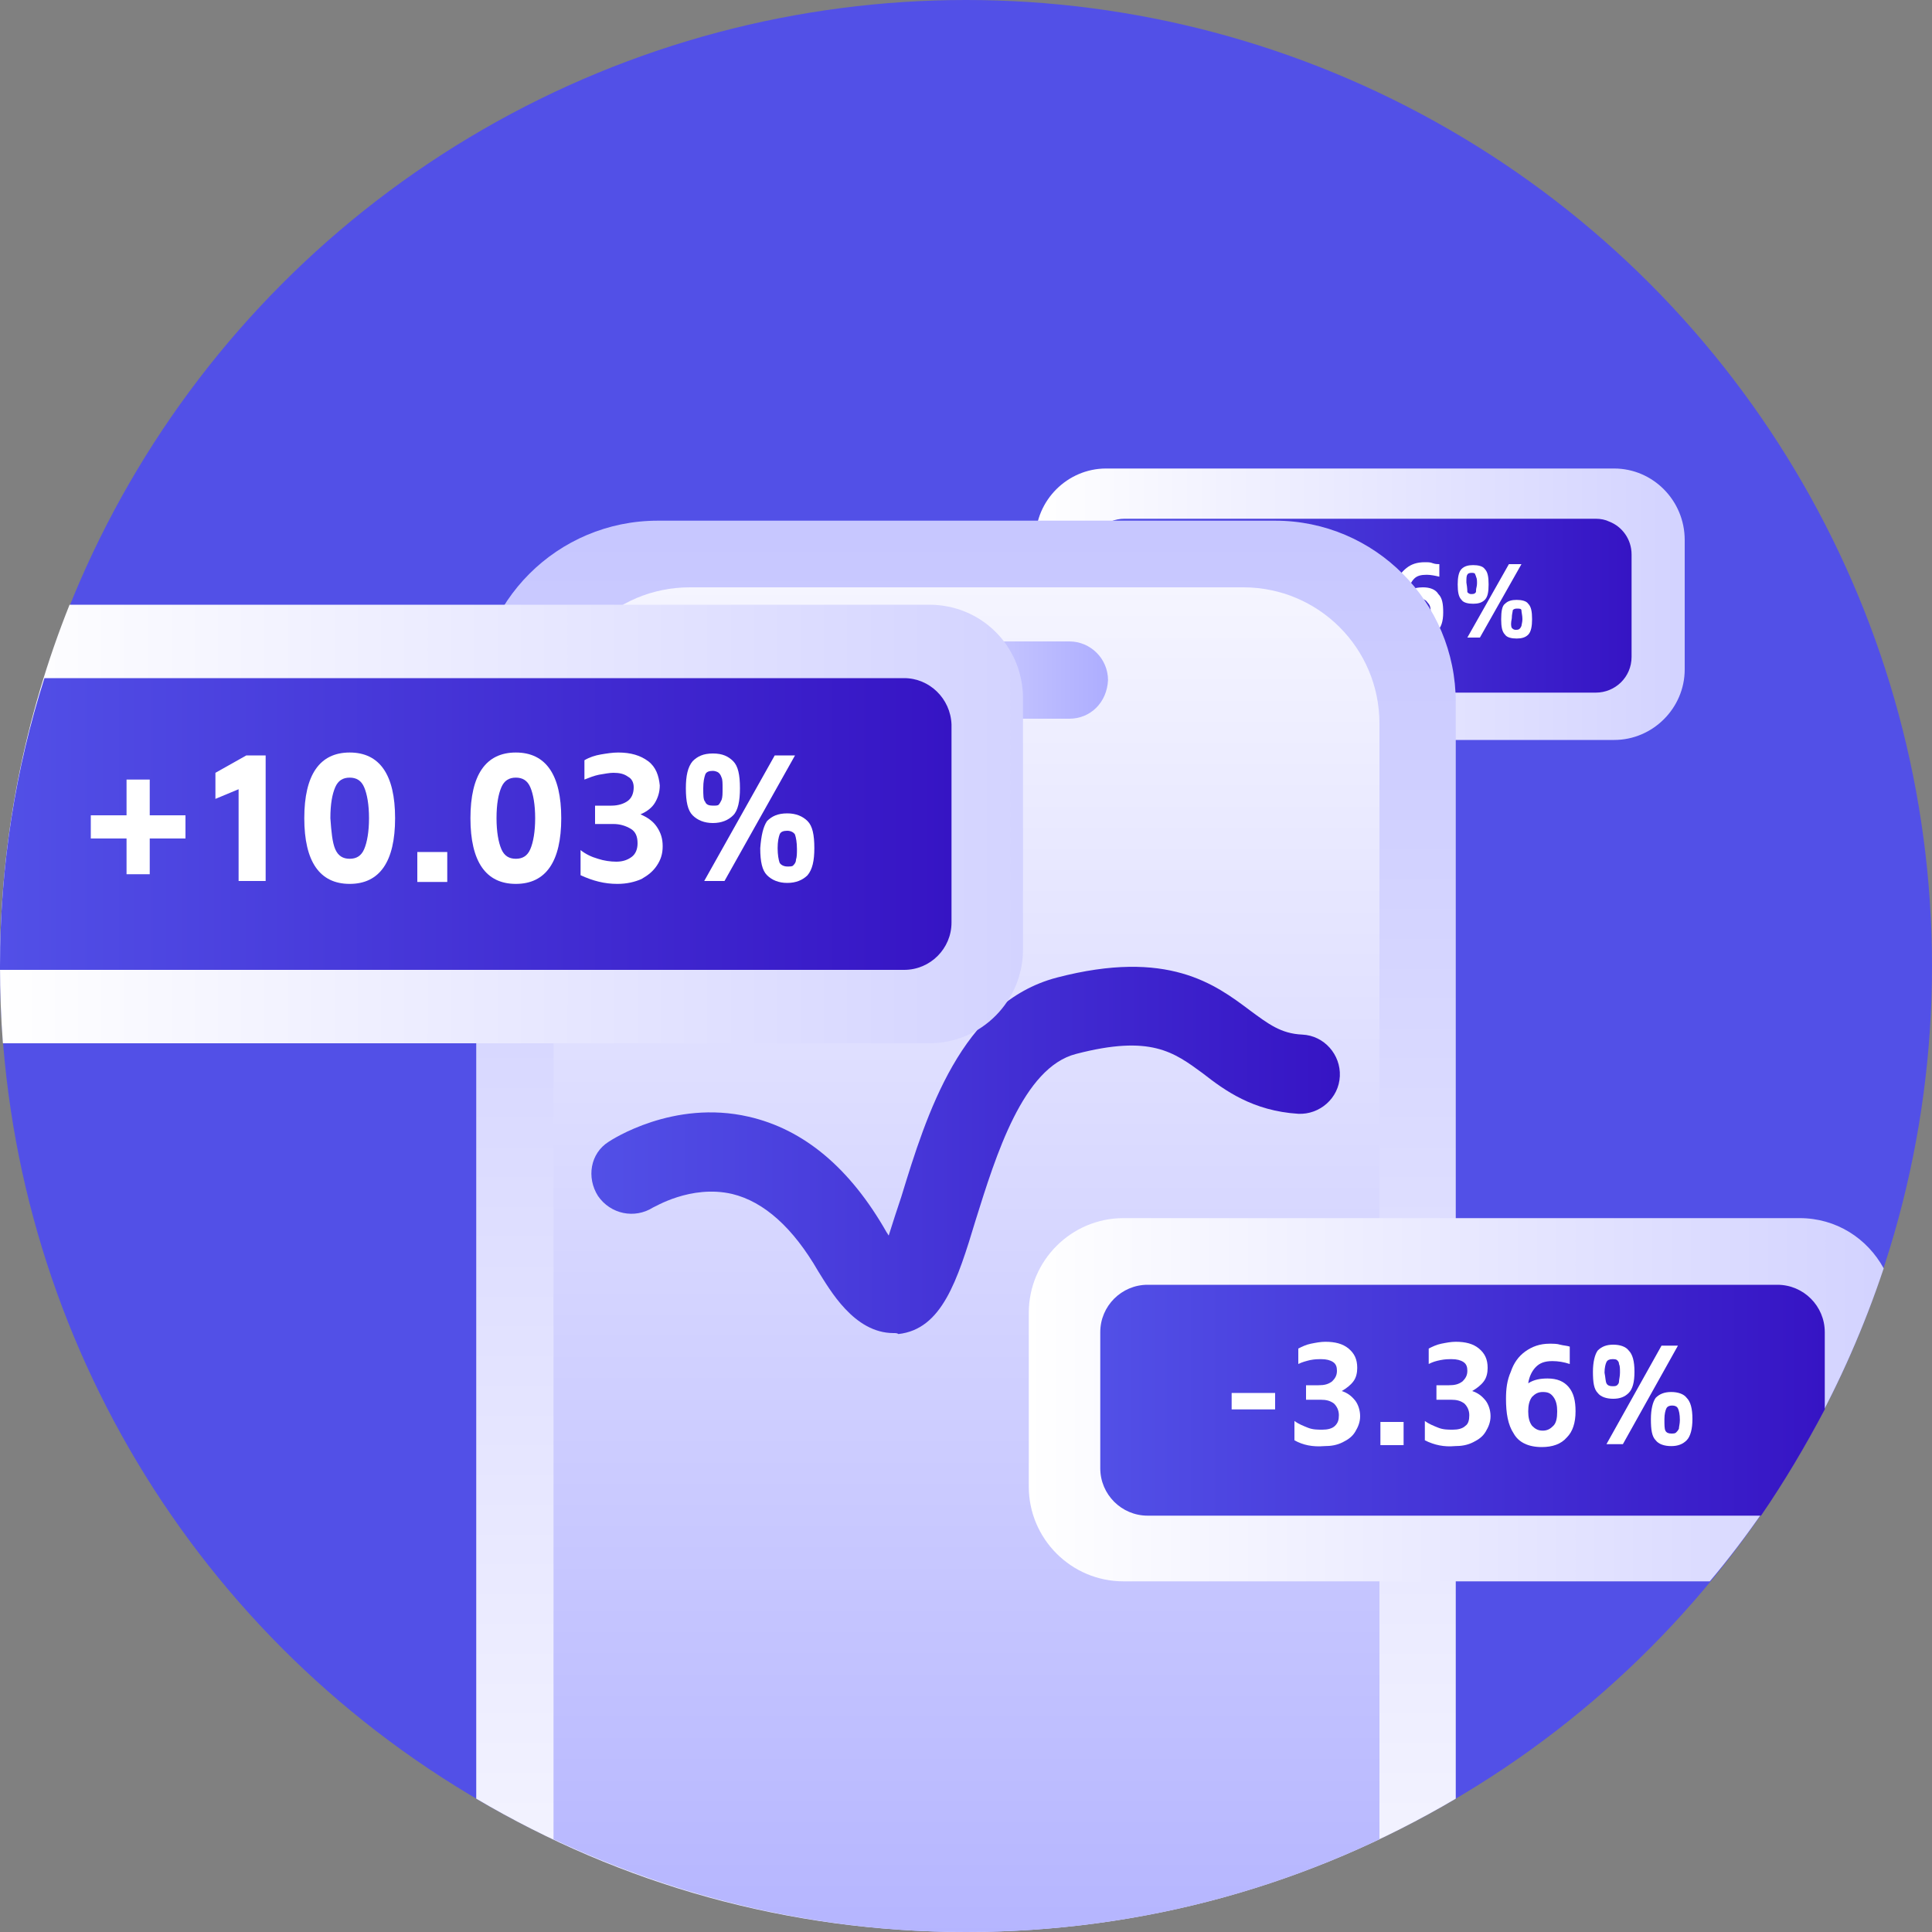 <?xml version="1.0" encoding="utf-8"?>
<!-- Generator: Adobe Illustrator 25.2.0, SVG Export Plug-In . SVG Version: 6.00 Build 0)  -->
<svg version="1.1" id="图层_1" xmlns="http://www.w3.org/2000/svg" xmlns:xlink="http://www.w3.org/1999/xlink" x="0px" y="0px"
	 viewBox="0 0 200 200" style="enable-background:new 0 0 200 200;" xml:space="preserve">
<rect x="0" y="0" width="200" height="200" fill="#808080" stroke="none"/>
<style type="text/css">
	.st0{fill:#5250E7;}
	.st1{fill:url(#SVGID_1_);}
	.st2{fill:url(#SVGID_2_);}
	.st3{fill:#FFFFFF;}
	.st4{fill:url(#SVGID_3_);}
	.st5{fill:url(#SVGID_4_);}
	.st6{fill:url(#SVGID_5_);}
	.st7{fill:url(#SVGID_6_);}
	.st8{fill:url(#SVGID_7_);}
	.st9{fill:url(#SVGID_8_);}
	.st10{fill:url(#SVGID_9_);}
	.st11{fill:url(#SVGID_10_);}
</style>
<circle class="st0" cx="100" cy="100" r="100"/>
<g>
	<linearGradient id="SVGID_1_" gradientUnits="userSpaceOnUse" x1="107.014" y1="62.6" x2="276.575" y2="62.6">
		<stop  offset="0" style="stop-color:#FFFFFF"/>
		<stop  offset="1" style="stop-color:#8F8FFF"/>
	</linearGradient>
	<path class="st1" d="M167.1,48.5h-0.2h-52.2h-0.2c-4,0-7.3,3.3-7.3,7.3v13.5c0,4,3.3,7.3,7.3,7.3h7.1H160h7.1c4,0,7.3-3.3,7.3-7.3
		V55.9C174.4,51.8,171.1,48.5,167.1,48.5z"/>
	<linearGradient id="SVGID_2_" gradientUnits="userSpaceOnUse" x1="112.737" y1="62.637" x2="168.861" y2="62.637">
		<stop  offset="0" style="stop-color:#5250E7"/>
		<stop  offset="1" style="stop-color:#3614C4"/>
	</linearGradient>
	<path class="st2" d="M166.6,54c-0.4-0.2-0.9-0.3-1.4-0.3h0h-48.8c-2,0-3.7,1.6-3.7,3.7v6v4.6c0,2,1.6,3.7,3.7,3.7h1.3h46.2h1.3
		c2,0,3.7-1.6,3.7-3.7v-4.6v-6C168.9,55.8,167.9,54.5,166.6,54z"/>
	<g>
		<path class="st3" d="M126.3,62.1v1.3h-3.4v-1.3H126.3z"/>
		<path class="st3" d="M127.8,65.7v-1.5c0.3,0.2,0.7,0.4,1,0.5c0.4,0.1,0.7,0.1,1.1,0.1c0.4,0,0.7-0.1,1-0.3
			c0.2-0.2,0.3-0.4,0.3-0.8c0-0.4-0.1-0.7-0.4-0.9c-0.3-0.2-0.6-0.3-1-0.3h-1.1v-1.1h1c0.4,0,0.7-0.1,1-0.3c0.2-0.2,0.4-0.4,0.4-0.8
			c0-0.3-0.1-0.5-0.3-0.7c-0.2-0.1-0.5-0.2-0.9-0.2c-0.3,0-0.5,0-0.9,0.1c-0.3,0.1-0.6,0.1-0.9,0.3v-1.2c0.3-0.1,0.6-0.3,1-0.4
			s0.7-0.1,1.1-0.1c0.7,0,1.3,0.1,1.8,0.5c0.4,0.4,0.7,0.8,0.7,1.5c0,0.4-0.1,0.7-0.3,1s-0.5,0.5-0.9,0.7c0.4,0.1,0.7,0.4,1,0.7
			c0.2,0.3,0.4,0.7,0.4,1.2c0,0.4-0.1,0.8-0.4,1.2c-0.2,0.4-0.5,0.6-1,0.8c-0.4,0.2-0.9,0.3-1.4,0.3
			C129.2,66.3,128.5,66.1,127.8,65.7z"/>
		<path class="st3" d="M136.2,64.3v1.8h-1.8v-1.8H136.2z"/>
		<path class="st3" d="M137.9,65.7v-1.5c0.3,0.2,0.7,0.4,1,0.5s0.7,0.1,1.1,0.1c0.4,0,0.7-0.1,1-0.3c0.2-0.1,0.3-0.4,0.3-0.8
			c0-0.4-0.1-0.7-0.4-0.9c-0.3-0.2-0.6-0.3-1-0.3h-1.1v-1.1h1c0.4,0,0.7-0.1,1-0.3c0.2-0.2,0.4-0.4,0.4-0.8c0-0.3-0.1-0.5-0.3-0.7
			c-0.2-0.1-0.5-0.2-0.9-0.2c-0.3,0-0.5,0-0.9,0.1s-0.6,0.1-0.9,0.3v-1.2c0.3-0.1,0.6-0.3,1-0.4c0.4-0.1,0.7-0.1,1.1-0.1
			c0.7,0,1.3,0.1,1.8,0.5c0.4,0.4,0.7,0.8,0.7,1.5c0,0.4-0.1,0.7-0.3,1c-0.2,0.3-0.5,0.5-0.9,0.7c0.4,0.1,0.7,0.4,1,0.7
			c0.2,0.3,0.4,0.7,0.4,1.2c0,0.4-0.1,0.8-0.4,1.2c-0.2,0.4-0.5,0.6-1,0.8c-0.4,0.2-0.9,0.3-1.4,0.3
			C139.4,66.3,138.6,66.1,137.9,65.7z"/>
		<path class="st3" d="M144.5,60.4c0.2-0.7,0.6-1.2,1.1-1.6s1.1-0.6,1.9-0.6c0.3,0,0.6,0,0.8,0.1c0.3,0.1,0.5,0.1,0.7,0.1v1.3
			c-0.4-0.1-0.9-0.2-1.3-0.2c-0.6,0-1,0.1-1.3,0.4c-0.3,0.3-0.5,0.7-0.6,1.3c0.4-0.3,1-0.4,1.5-0.4c0.7,0,1.3,0.2,1.6,0.7
			c0.4,0.4,0.5,1,0.5,1.9c0,0.9-0.2,1.6-0.7,2c-0.4,0.5-1.1,0.7-1.9,0.7c-1,0-1.8-0.4-2.2-1c-0.4-0.7-0.6-1.6-0.6-2.7
			C144.2,61.8,144.2,61.1,144.5,60.4z M147.8,62.4c-0.2-0.3-0.4-0.4-0.8-0.4s-0.6,0.1-0.8,0.4c-0.2,0.3-0.3,0.7-0.3,1.1
			s0.1,0.8,0.3,1.1c0.2,0.2,0.4,0.4,0.8,0.4s0.6-0.1,0.8-0.4s0.3-0.6,0.3-1.1C148.1,63,148.1,62.7,147.8,62.4z"/>
		<path class="st3" d="M151.3,62.1c-0.3-0.3-0.4-0.8-0.4-1.6c0-0.7,0.1-1.3,0.4-1.6c0.3-0.3,0.7-0.4,1.2-0.4c0.5,0,1,0.1,1.2,0.4
			c0.3,0.3,0.4,0.8,0.4,1.6c0,0.8-0.1,1.3-0.4,1.6c-0.3,0.3-0.7,0.4-1.2,0.4S151.5,62.4,151.3,62.1z M151.9,61.3
			c0.1,0.1,0.2,0.2,0.4,0.2c0.1,0,0.3,0,0.4-0.1c0.1-0.1,0.1-0.1,0.1-0.3s0.1-0.4,0.1-0.7c0-0.3,0-0.5-0.1-0.7
			c0-0.1-0.1-0.2-0.1-0.3c-0.1-0.1-0.2-0.1-0.4-0.1c-0.2,0-0.4,0.1-0.4,0.2c-0.1,0.1-0.1,0.4-0.1,0.8
			C151.9,60.9,151.9,61.2,151.9,61.3z M156.2,58.4h1.3l-4.3,7.6h-1.3L156.2,58.4z M155.8,62.5c0.3-0.3,0.7-0.4,1.2-0.4
			c0.5,0,1,0.1,1.2,0.4c0.3,0.3,0.4,0.8,0.4,1.6c0,0.7-0.1,1.3-0.4,1.6s-0.7,0.4-1.2,0.4s-1-0.1-1.2-0.4c-0.3-0.3-0.4-0.8-0.4-1.6
			C155.4,63.3,155.5,62.7,155.8,62.5z M156.5,65c0.1,0.1,0.2,0.2,0.4,0.2c0.1,0,0.3,0,0.4-0.1c0.1-0.1,0.1-0.1,0.2-0.3
			c0-0.1,0.1-0.4,0.1-0.7c0-0.4-0.1-0.7-0.1-0.9S157.3,63,157,63c-0.2,0-0.4,0.1-0.4,0.2s-0.1,0.4-0.1,0.8
			C156.4,64.5,156.4,64.8,156.5,65z"/>
	</g>
</g>
<linearGradient id="SVGID_3_" gradientUnits="userSpaceOnUse" x1="100" y1="-26.264" x2="100" y2="319.124" gradientTransform="matrix(1 0 0 -1 0 202)">
	<stop  offset="0" style="stop-color:#FFFFFF"/>
	<stop  offset="1" style="stop-color:#8F8FFF"/>
</linearGradient>
<path class="st4" d="M132,53.9H68.1c-10.4,0-18.8,8.4-18.8,18.8v113.5C64.2,195,81.5,200,100,200s35.8-5,50.7-13.8V72.7
	C150.7,62.3,142.3,53.9,132,53.9z"/>
<linearGradient id="SVGID_4_" gradientUnits="userSpaceOnUse" x1="100.05" y1="163.432" x2="100.05" y2="-81.993" gradientTransform="matrix(1 0 0 -1 0 202)">
	<stop  offset="0" style="stop-color:#FFFFFF"/>
	<stop  offset="1" style="stop-color:#8F8FFF"/>
</linearGradient>
<path class="st5" d="M128.7,60.8H71.4c-7.8,0-14.1,6.3-14.1,14.1v115.5c13,6.1,27.4,9.6,42.7,9.6s29.8-3.4,42.8-9.6V74.9
	C142.8,67.1,136.5,60.8,128.7,60.8z"/>
<linearGradient id="SVGID_5_" gradientUnits="userSpaceOnUse" x1="75.935" y1="268.4" x2="128.987" y2="268.4" gradientTransform="matrix(1 0 0 1 0 -198)">
	<stop  offset="0" style="stop-color:#FFFFFF"/>
	<stop  offset="1" style="stop-color:#8F8FFF"/>
</linearGradient>
<path class="st6" d="M110.7,74.4H89.4c-2.2,0-4-1.8-4-4l0,0c0-2.2,1.8-4,4-4h21.3c2.2,0,4,1.8,4,4l0,0
	C114.6,72.7,112.9,74.4,110.7,74.4z"/>
<linearGradient id="SVGID_6_" gradientUnits="userSpaceOnUse" x1="61.22" y1="82.908" x2="138.704" y2="82.908" gradientTransform="matrix(1 0 0 -1 0 202)">
	<stop  offset="0" style="stop-color:#5250E7"/>
	<stop  offset="1" style="stop-color:#3614C4"/>
</linearGradient>
<path class="st7" d="M92.5,138c-4.1,0-6.6-4.5-7.8-6.4c-2.6-4.5-5.6-7.2-8.9-8c-4.3-1-8.1,1.4-8.2,1.4c-1.9,1.2-4.4,0.7-5.7-1.2
	c-1.2-1.9-0.8-4.4,1.1-5.6c0.3-0.2,6.7-4.4,14.5-2.6c5.7,1.3,10.5,5.3,14.3,12c0.1,0.1,0.1,0.2,0.2,0.3c0.4-1.3,0.9-2.8,1.3-4
	c2.6-8.5,6.2-20.1,16.1-22.7c11.5-3,16.4,0.7,20,3.4c1.9,1.4,3.2,2.4,5.4,2.5c2.3,0.1,4,2.1,3.9,4.3c-0.1,2.3-2.1,4-4.3,3.9
	c-4.7-0.3-7.6-2.4-9.9-4.2c-3-2.2-5.4-4-13.1-2c-5.5,1.4-8.3,10.5-10.4,17.2c-1.9,6.3-3.5,11.3-8,11.8C92.9,138,92.7,138,92.5,138z"
	/>
<linearGradient id="SVGID_7_" gradientUnits="userSpaceOnUse" x1="106.255" y1="57.1" x2="329.561" y2="57.1" gradientTransform="matrix(1 0 0 -1 0 202)">
	<stop  offset="0" style="stop-color:#FFFFFF"/>
	<stop  offset="1" style="stop-color:#8F8FFF"/>
</linearGradient>
<path class="st8" d="M195,131.3c-1.7-3.1-4.9-5.2-8.7-5.2h-70c-5.4,0-9.8,4.4-9.8,9.8v18c0,5.4,4.4,9.8,9.8,9.8H177
	C184.9,154.3,191,143.3,195,131.3z"/>
<linearGradient id="SVGID_8_" gradientUnits="userSpaceOnUse" x1="113.9" y1="57.05" x2="188.9" y2="57.05" gradientTransform="matrix(1 0 0 -1 0 202)">
	<stop  offset="0" style="stop-color:#5250E7"/>
	<stop  offset="1" style="stop-color:#3614C4"/>
</linearGradient>
<path class="st9" d="M188.9,145.9v-8c0-2.7-2.2-4.9-4.9-4.9h-65.2c-2.7,0-4.9,2.2-4.9,4.9V152c0,2.7,2.2,4.9,4.9,4.9h63.5
	C184.7,153.4,186.9,149.7,188.9,145.9z"/>
<g>
	<path class="st3" d="M132,144.2v1.7h-4.5v-1.7H132z"/>
	<path class="st3" d="M134,149.1v-2c0.4,0.3,0.9,0.5,1.4,0.7s1,0.2,1.5,0.2s1-0.1,1.3-0.4s0.4-0.6,0.4-1.1s-0.2-0.9-0.5-1.2
		c-0.4-0.3-0.8-0.4-1.4-0.4h-1.5v-1.5h1.3c0.6,0,1-0.1,1.4-0.4c0.3-0.3,0.5-0.6,0.5-1.1c0-0.4-0.1-0.7-0.4-0.9
		c-0.3-0.2-0.7-0.3-1.2-0.3c-0.4,0-0.7,0-1.2,0.1c-0.4,0.1-0.8,0.2-1.2,0.4v-1.6c0.4-0.2,0.8-0.4,1.3-0.5s1-0.2,1.5-0.2
		c1,0,1.8,0.2,2.4,0.7c0.6,0.5,0.9,1.1,0.9,2c0,0.5-0.1,1-0.4,1.4c-0.3,0.4-0.7,0.7-1.2,1c0.6,0.2,1,0.5,1.4,1
		c0.3,0.4,0.5,1,0.5,1.6s-0.2,1.1-0.5,1.6s-0.7,0.8-1.3,1.1s-1.2,0.4-1.9,0.4C135.9,149.8,134.9,149.6,134,149.1z"/>
	<path class="st3" d="M145.3,147.2v2.4h-2.4v-2.4H145.3z"/>
	<path class="st3" d="M147.5,149.1v-2c0.4,0.3,0.9,0.5,1.4,0.7s1,0.2,1.5,0.2s1-0.1,1.3-0.4c0.3-0.2,0.4-0.6,0.4-1.1
		s-0.2-0.9-0.5-1.2c-0.4-0.3-0.8-0.4-1.4-0.4h-1.5v-1.5h1.3c0.6,0,1-0.1,1.4-0.4c0.3-0.3,0.5-0.6,0.5-1.1c0-0.4-0.1-0.7-0.4-0.9
		c-0.3-0.2-0.7-0.3-1.2-0.3c-0.4,0-0.7,0-1.2,0.1s-0.8,0.2-1.2,0.4v-1.6c0.4-0.2,0.8-0.4,1.3-0.5s1-0.2,1.5-0.2c1,0,1.8,0.2,2.4,0.7
		c0.6,0.5,0.9,1.1,0.9,2c0,0.5-0.1,1-0.4,1.4c-0.3,0.4-0.7,0.7-1.2,1c0.6,0.2,1,0.5,1.4,1c0.3,0.4,0.5,1,0.5,1.6s-0.2,1.1-0.5,1.6
		s-0.7,0.8-1.3,1.1s-1.2,0.4-1.9,0.4C149.5,149.8,148.5,149.6,147.5,149.1z"/>
	<path class="st3" d="M156.4,142c0.3-0.9,0.8-1.6,1.5-2.1s1.5-0.8,2.5-0.8c0.4,0,0.8,0,1.1,0.1c0.4,0.1,0.7,0.1,1,0.2v1.8
		c-0.6-0.2-1.2-0.3-1.8-0.3c-0.8,0-1.3,0.2-1.7,0.6c-0.4,0.4-0.7,1-0.8,1.7c0.6-0.4,1.3-0.5,2-0.5c1,0,1.7,0.3,2.2,0.9
		c0.5,0.6,0.7,1.4,0.7,2.5c0,1.2-0.3,2.1-0.9,2.7c-0.6,0.7-1.5,1-2.6,1c-1.4,0-2.4-0.5-2.9-1.4c-0.6-0.9-0.8-2.1-0.8-3.6
		C155.9,143.8,156,142.9,156.4,142z M160.8,144.6c-0.3-0.4-0.6-0.5-1.1-0.5s-0.8,0.2-1.1,0.5c-0.3,0.4-0.4,0.9-0.4,1.5
		s0.1,1.1,0.4,1.5c0.3,0.3,0.6,0.5,1.1,0.5s0.8-0.2,1.1-0.5s0.4-0.8,0.4-1.5C161.2,145.5,161.1,145,160.8,144.6z"/>
	<path class="st3" d="M165.4,144.2c-0.4-0.4-0.5-1.1-0.5-2.2c0-1,0.2-1.8,0.5-2.2c0.4-0.4,0.9-0.6,1.6-0.6c0.7,0,1.3,0.2,1.6,0.6
		c0.4,0.4,0.6,1.1,0.6,2.2c0,1.1-0.2,1.8-0.6,2.2c-0.4,0.4-0.9,0.6-1.6,0.6C166.3,144.8,165.7,144.6,165.4,144.2z M166.3,143.2
		c0.1,0.2,0.3,0.3,0.6,0.3c0.2,0,0.4,0,0.5-0.1s0.2-0.2,0.2-0.4s0.1-0.5,0.1-0.9s0-0.7-0.1-0.9c0-0.2-0.1-0.3-0.2-0.4
		c-0.1-0.1-0.3-0.1-0.5-0.1c-0.3,0-0.5,0.1-0.6,0.3s-0.2,0.6-0.2,1.1C166.2,142.6,166.2,143,166.3,143.2z M172,139.3h1.7l-5.7,10.2
		h-1.7L172,139.3z M171.4,144.7c0.4-0.4,0.9-0.6,1.6-0.6c0.7,0,1.3,0.2,1.6,0.6c0.4,0.4,0.6,1.1,0.6,2.2c0,1-0.2,1.8-0.6,2.2
		c-0.4,0.4-0.9,0.6-1.6,0.6c-0.7,0-1.3-0.2-1.6-0.6c-0.4-0.4-0.5-1.1-0.5-2.2C170.9,145.9,171.1,145.1,171.4,144.7z M172.4,148.1
		c0.1,0.2,0.3,0.3,0.6,0.3c0.2,0,0.4,0,0.5-0.1s0.2-0.2,0.3-0.4c0-0.2,0.1-0.5,0.1-0.9c0-0.6-0.1-1-0.2-1.2
		c-0.1-0.2-0.3-0.3-0.6-0.3s-0.5,0.1-0.6,0.3s-0.2,0.6-0.2,1.1C172.3,147.5,172.3,147.9,172.4,148.1z"/>
</g>
<linearGradient id="SVGID_9_" gradientUnits="userSpaceOnUse" x1="-0.363" y1="116.7" x2="269.881" y2="116.7" gradientTransform="matrix(1 0 0 -1 0 202)">
	<stop  offset="0" style="stop-color:#FFFFFF"/>
	<stop  offset="1" style="stop-color:#8F8FFF"/>
</linearGradient>
<path class="st10" d="M96.2,62.6h-89C2.6,74.1,0,86.8,0,100c0,2.7,0.1,5.4,0.3,8h95.9c5.4,0,9.7-4.4,9.7-9.7v-26
	C105.9,66.9,101.6,62.6,96.2,62.6z"/>
<linearGradient id="SVGID_10_" gradientUnits="userSpaceOnUse" x1="0" y1="116.7" x2="98.5" y2="116.7" gradientTransform="matrix(1 0 0 -1 0 202)">
	<stop  offset="0" style="stop-color:#5250E7"/>
	<stop  offset="1" style="stop-color:#3614C4"/>
</linearGradient>
<path class="st11" d="M93.6,70.2h-89C1.6,79.6,0,89.6,0,100c0,0.1,0,0.3,0,0.4c0.1,0,0.1,0,0.2,0h93.4c2.7,0,4.9-2.2,4.9-4.9V75
	C98.4,72.3,96.2,70.2,93.6,70.2z"/>
<g>
	<path class="st3" d="M15.5,86.8v3.7h-2.4v-3.7H9.4v-2.4h3.7v-3.7h2.4v3.7h3.7v2.4H15.5z"/>
	<path class="st3" d="M24.7,81.7l-2.4,1V80l3.2-1.8h2v13h-2.8C24.7,91.2,24.7,81.7,24.7,81.7z"/>
	<path class="st3" d="M31.5,84.7c0-4.5,1.6-6.8,4.7-6.8s4.7,2.3,4.7,6.8s-1.6,6.8-4.7,6.8S31.5,89.2,31.5,84.7z M34.7,87.9
		c0.3,0.7,0.8,1,1.5,1s1.2-0.3,1.5-1s0.5-1.8,0.5-3.2c0-1.4-0.2-2.5-0.5-3.2s-0.8-1-1.5-1s-1.2,0.3-1.5,1s-0.5,1.7-0.5,3.2
		C34.3,86.1,34.4,87.2,34.7,87.9z"/>
	<path class="st3" d="M46.3,88.2v3.1h-3.1v-3.1H46.3z"/>
	<path class="st3" d="M48.7,84.7c0-4.5,1.6-6.8,4.7-6.8s4.7,2.3,4.7,6.8s-1.6,6.8-4.7,6.8S48.7,89.2,48.7,84.7z M51.9,87.9
		c0.3,0.7,0.8,1,1.5,1s1.2-0.3,1.5-1s0.5-1.8,0.5-3.2c0-1.4-0.2-2.5-0.5-3.2s-0.8-1-1.5-1s-1.2,0.3-1.5,1s-0.5,1.7-0.5,3.2
		C51.4,86.1,51.6,87.2,51.9,87.9z"/>
	<path class="st3" d="M60.1,90.6V88c0.5,0.4,1.1,0.7,1.8,0.9c0.6,0.2,1.3,0.3,1.9,0.3c0.7,0,1.2-0.2,1.6-0.5s0.6-0.8,0.6-1.4
		c0-0.7-0.2-1.2-0.7-1.5s-1.1-0.5-1.8-0.5h-1.9v-1.9h1.7c0.7,0,1.3-0.2,1.7-0.5c0.4-0.3,0.6-0.8,0.6-1.4c0-0.5-0.2-0.9-0.6-1.1
		c-0.4-0.3-0.9-0.4-1.5-0.4c-0.4,0-0.9,0.1-1.5,0.2c-0.5,0.1-1,0.3-1.5,0.5v-2c0.5-0.3,1.1-0.5,1.7-0.6c0.6-0.1,1.2-0.2,1.8-0.2
		c1.3,0,2.3,0.3,3.1,0.9c0.8,0.6,1.1,1.5,1.2,2.5c0,0.7-0.2,1.3-0.5,1.8S67,84,66.3,84.3c0.7,0.3,1.3,0.7,1.7,1.3
		c0.4,0.6,0.6,1.2,0.6,2s-0.2,1.4-0.6,2s-0.9,1-1.6,1.4c-0.7,0.3-1.5,0.5-2.5,0.5C62.6,91.5,61.4,91.2,60.1,90.6z"/>
	<path class="st3" d="M71.7,84.4C71.2,83.9,71,83,71,81.6c0-1.3,0.2-2.2,0.7-2.8c0.5-0.5,1.1-0.8,2.1-0.8s1.6,0.3,2.1,0.8
		s0.7,1.4,0.7,2.8c0,1.3-0.2,2.3-0.7,2.8s-1.2,0.8-2.1,0.8S72.2,84.9,71.7,84.4z M73,83c0.1,0.3,0.4,0.4,0.8,0.4
		c0.3,0,0.5,0,0.6-0.1s0.2-0.3,0.3-0.5c0.1-0.3,0.1-0.6,0.1-1.2c0-0.5,0-0.9-0.1-1.1c-0.1-0.3-0.2-0.4-0.3-0.5
		c-0.1-0.1-0.4-0.2-0.6-0.2c-0.4,0-0.7,0.1-0.8,0.4c-0.1,0.3-0.2,0.7-0.2,1.4C72.8,82.3,72.8,82.8,73,83z M80.2,78.2h2.1l-7.3,13
		h-2.1L80.2,78.2z M79.4,85c0.5-0.5,1.1-0.8,2.1-0.8c0.9,0,1.6,0.3,2.1,0.8s0.7,1.4,0.7,2.8c0,1.3-0.2,2.2-0.7,2.8
		c-0.5,0.5-1.2,0.8-2.1,0.8s-1.6-0.3-2.1-0.8s-0.7-1.4-0.7-2.8C78.8,86.5,79,85.6,79.4,85z M80.7,89.3c0.1,0.2,0.4,0.4,0.8,0.4
		c0.3,0,0.5,0,0.6-0.1s0.3-0.3,0.3-0.6c0.1-0.3,0.1-0.7,0.1-1.1c0-0.7-0.1-1.2-0.2-1.5c-0.1-0.2-0.4-0.4-0.8-0.4s-0.7,0.1-0.8,0.4
		c-0.1,0.3-0.2,0.7-0.2,1.4C80.5,88.5,80.6,89,80.7,89.3z"/>
</g>
</svg>
